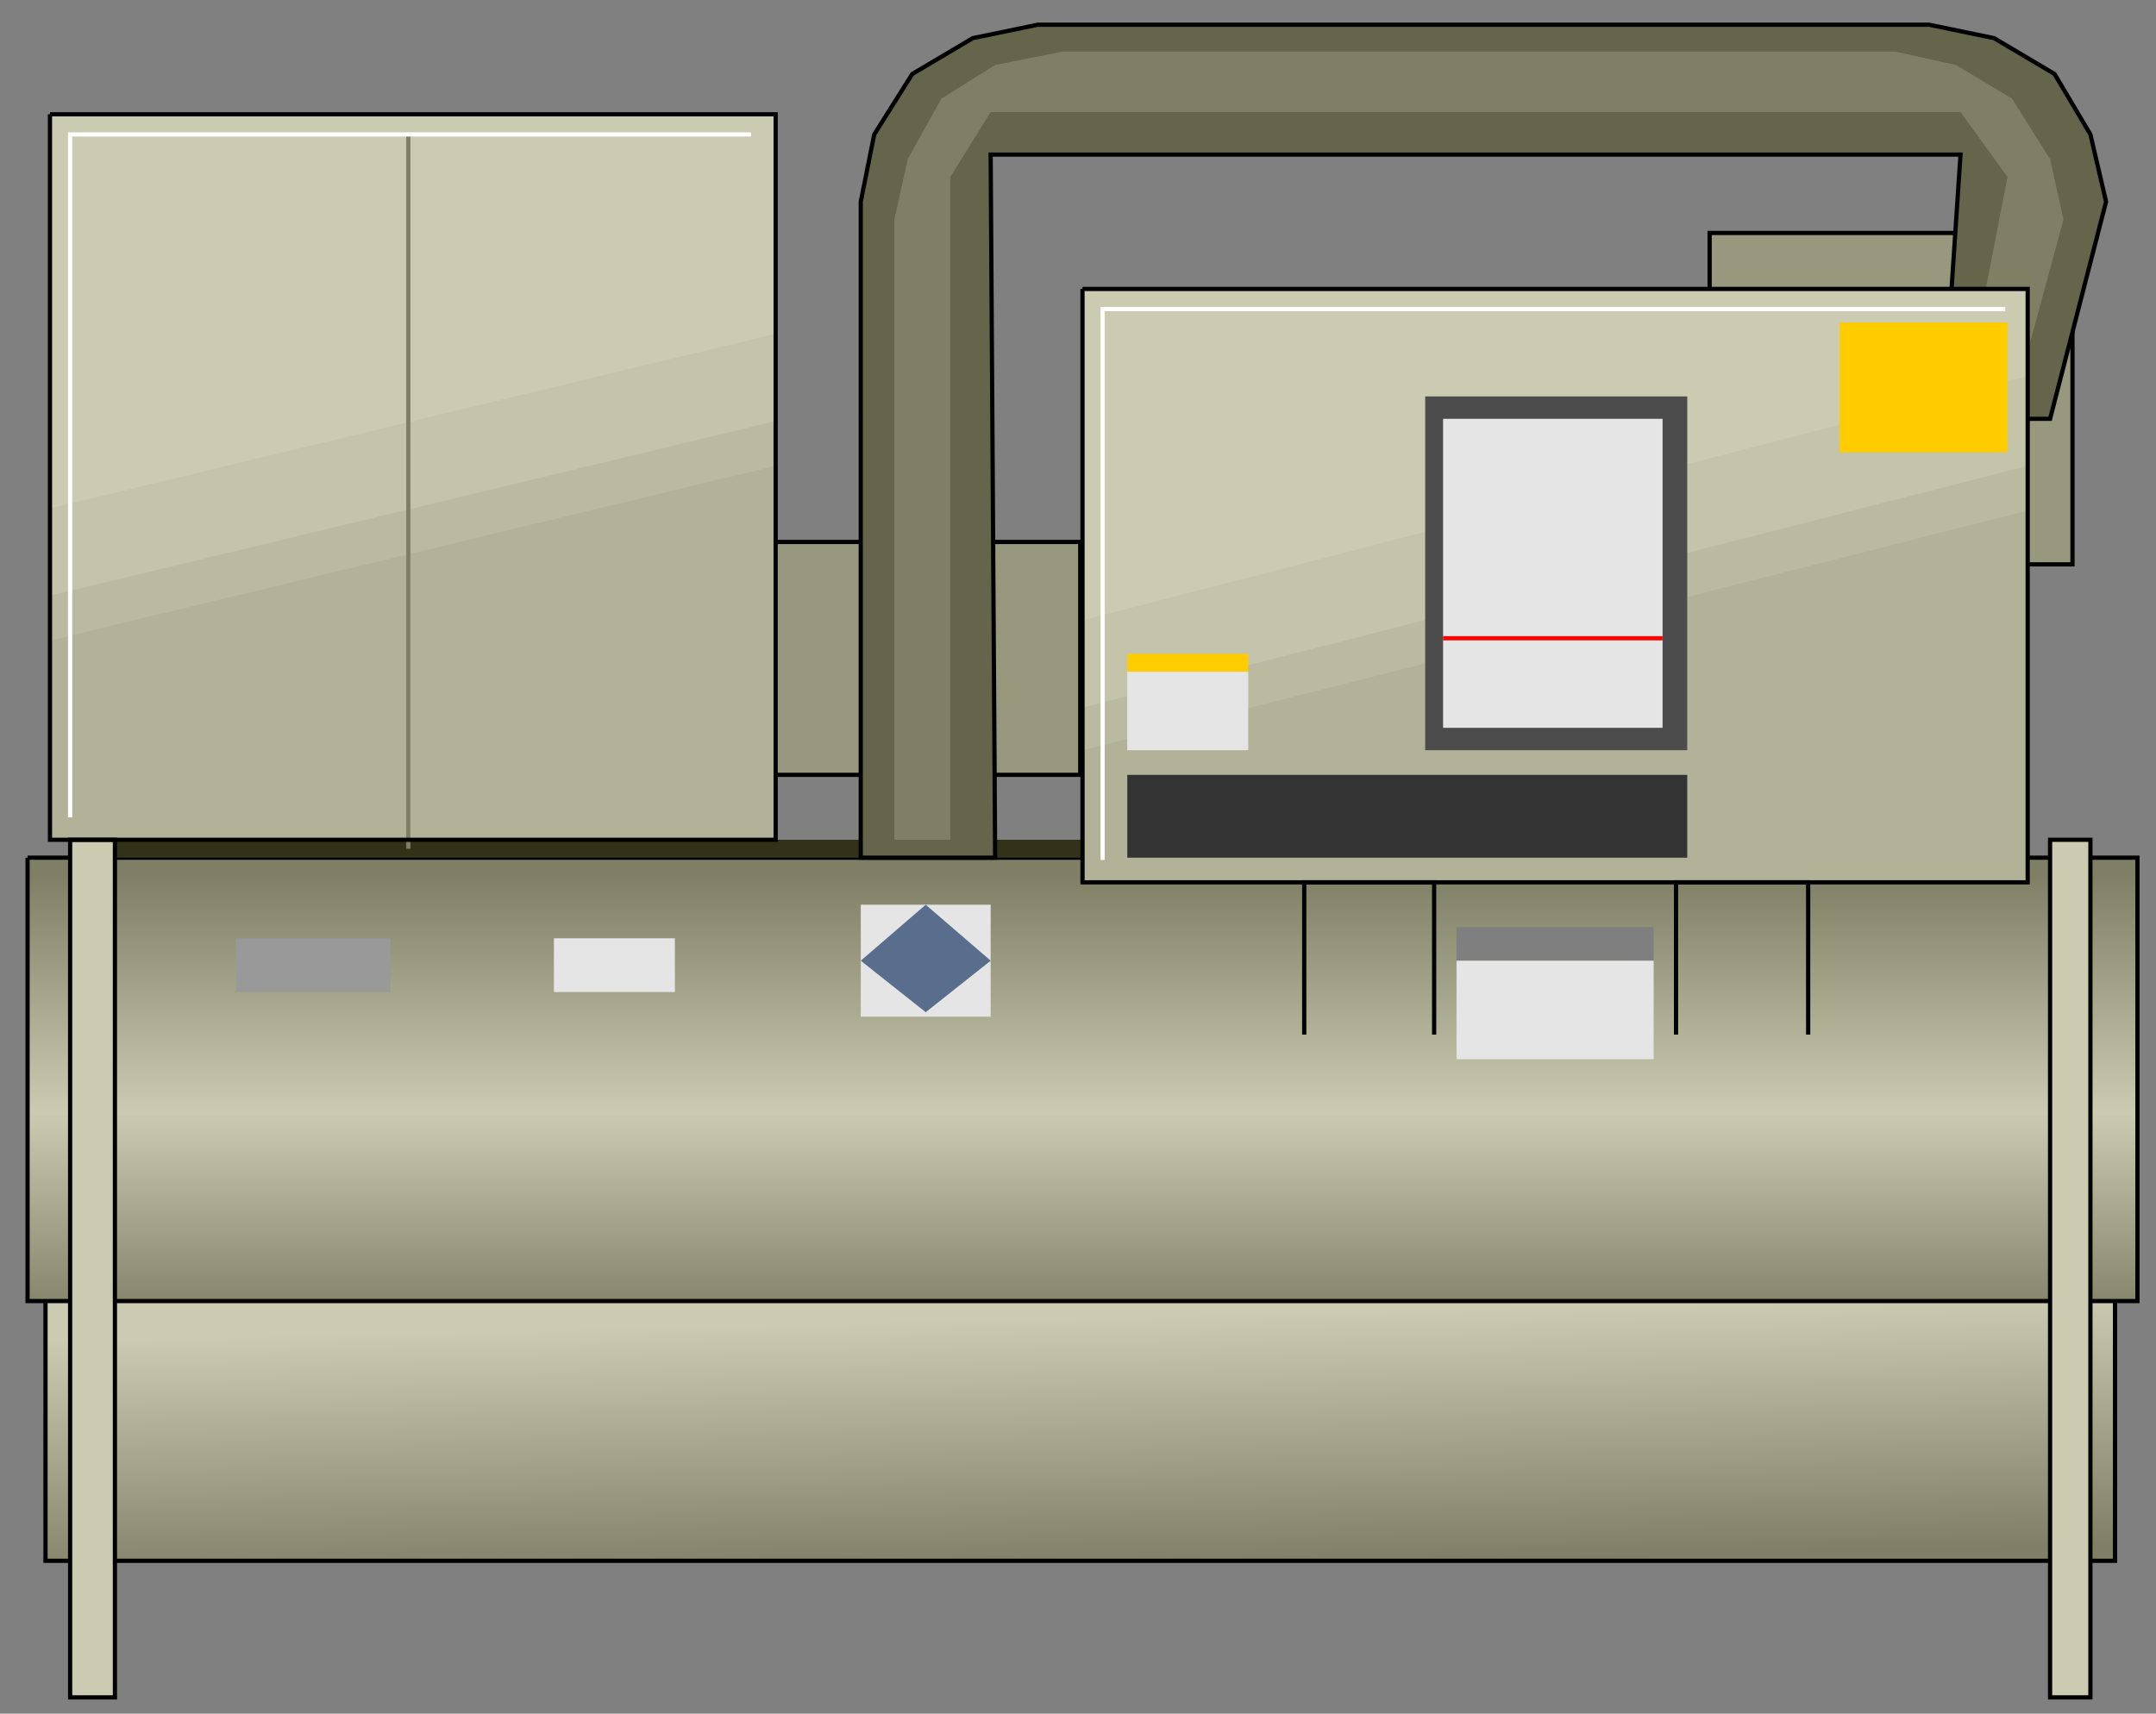 <?xml version="1.0" encoding="utf-8"?>
<!-- Generator: Adobe Illustrator 16.0.0, SVG Export Plug-In . SVG Version: 6.00 Build 0)  -->
<!DOCTYPE svg PUBLIC "-//W3C//DTD SVG 1.1//EN" "http://www.w3.org/Graphics/SVG/1.1/DTD/svg11.dtd">
<svg version="1.1"
	 id="svg2" sodipodi:docname="Iindustrial1022.svg" inkscape:version="0.48.3.1 r9886" xmlns:dc="http://purl.org/dc/elements/1.1/" xmlns:cc="http://creativecommons.org/ns#" xmlns:rdf="http://www.w3.org/1999/02/22-rdf-syntax-ns#" xmlns:svg="http://www.w3.org/2000/svg" xmlns:sodipodi="http://sodipodi.sourceforge.net/DTD/sodipodi-0.dtd" xmlns:inkscape="http://www.inkscape.org/namespaces/inkscape"
	 xmlns="http://www.w3.org/2000/svg" xmlns:xlink="http://www.w3.org/1999/xlink" x="0px" y="0px" width="127.667px"
	 height="101.5px" viewBox="2.081 2.251 127.667 101.5" enable-background="new 2.081 2.251 127.667 101.5" xml:space="preserve">
<rect x="2.081" y="2.251" width="127.667" height="101.5" fill="#808080" stroke="none"/>
<sodipodi:namedview  id="namedview102" inkscape:current-layer="svg2" inkscape:window-y="-8" inkscape:window-x="-8" inkscape:window-height="848" inkscape:window-width="1440" inkscape:pageshadow="2" inkscape:pageopacity="0" bordercolor="#666666" pagecolor="#ffffff" inkscape:cy="89.479811" inkscape:cx="56.603246" guidetolerance="10" gridtolerance="10" inkscape:zoom="5.0140374" objecttolerance="10" showgrid="false" borderopacity="1" inkscape:window-maximized="1">
	</sodipodi:namedview>
<linearGradient id="path4_1_" gradientUnits="userSpaceOnUse" x1="1998.051" y1="-2915.411" x2="2000.543" y2="-3027.295" gradientTransform="matrix(0.133 0 0 -0.133 -199.121 -307.498)">
	<stop  offset="0" style="stop-color:#CBCBB2"/>
	<stop  offset="1" style="stop-color:#7F7F66"/>
</linearGradient>
<path id="path4" inkscape:connector-curvature="0" fill="url(#path4_1_)" d="M4.775,79.233h122.547v15.465H4.775V79.233z"/>
<path id="path16" fill="none" stroke="#000000" stroke-width="0.25" d="M4.775,68.702h122.547v25.995H4.775V68.702"/>
<linearGradient id="path30_1_" gradientUnits="userSpaceOnUse" x1="2000.361" y1="-2918.232" x2="2000.361" y2="-2718.528" gradientTransform="matrix(0.133 0 0 -0.133 -199.121 -307.498)">
	<stop  offset="0" style="stop-color:#7F7F66"/>
	<stop  offset="0.47" style="stop-color:#CBCBB2"/>
	<stop  offset="1" style="stop-color:#7F7F66"/>
</linearGradient>
<path id="path30" fill="url(#path30_1_)" stroke="#000000" stroke-width="0.25" d="M3.713,53.052h124.936v26.261H3.713V53.052"/>
<path id="path32" fill="#323219" d="M6.234,51.991h115.783v1.061H6.234V51.991z"/>
<path id="path34" fill="#98987F" stroke="#000000" stroke-width="0.25" d="M103.317,16.049h21.485v19.629h-21.485V16.049z"/>
<path id="path36" fill="#98987F" stroke="#000000" stroke-width="0.25" d="M47.878,34.352h18.17v13.793h-18.17V34.352z"/>
<path id="path38" fill="#65654C" stroke="#000000" stroke-width="0.25" d="M53.051,14.193l0.796-3.979l2.254-3.581l3.581-2.122
	l3.847-0.796h52.785l3.847,0.796l3.581,2.122l2.122,3.581l0.928,3.979l-3.315,12.864h-5.836v-7.692l0.531-7.957H60.743l0.265,41.645
	h-7.957V14.193z"/>
<path id="path40" fill="#7F7F66" d="M55.04,15.253l0.796-3.58l1.989-3.581l3.183-1.99l3.979-0.795h49.337l3.581,0.795l3.315,1.99
	l2.255,3.581l0.796,3.58l-3.315,12.202l-2.785-0.398l2.785-14.323l-2.785-3.847H60.743l-2.388,3.847v39.258H55.04V15.253z"/>
<path id="path42" fill="#CBCBB2" d="M66.181,19.365h55.969v35.146H66.181V19.365z"/>
<path id="path44" fill="#CBCBB2" d="M5.04,9.02h42.971v42.972H5.04V9.02z"/>
<path id="path46" fill="#C4C4AB" d="M66.181,54.511V38.993l55.969-14.456v29.974H66.181z"/>
<path id="path48" fill="#C4C4AB" d="M5.04,51.991V32.363l42.971-10.345v29.974H5.04z"/>
<path id="path50" fill="#BABAA1" d="M66.181,54.511V44.166l55.969-14.324v24.669H66.181z"/>
<path id="path52" fill="#BABAA1" d="M5.04,51.991V37.534L48.011,27.19v24.802H5.04z"/>
<path id="path54" fill="#B2B299" d="M5.04,51.991V40.188l42.971-10.346v22.149H5.04z"/>
<path id="path56" fill="#B2B299" d="M66.181,54.511v-7.825l55.969-14.19v22.016H66.181z"/>
<path id="path58" fill="#CBCBB2" stroke="#000000" stroke-width="0.25" d="M123.476,51.991h2.388v50.796h-2.388V51.991z"/>
<path id="path60" fill="#CBCBB2" stroke="#000000" stroke-width="0.25" d="M6.234,51.991h2.652v50.796H6.234V51.991z"/>
<path id="path62" fill="none" stroke="#000000" stroke-width="0.25" d="M79.311,63.53v-9.019h7.692v9.019"/>
<path id="path64" fill="none" stroke="#000000" stroke-width="0.25" d="M101.327,63.53v-9.019h7.824v9.019"/>
<path id="path66" fill="#999999" d="M16.048,57.826h9.151v3.184h-9.151V57.826z"/>
<path id="path68" fill="#7F7F7F" d="M88.329,57.163h11.672v1.99H88.329V57.163z"/>
<path id="path70" fill="none" stroke="#7F7F66" stroke-width="0.25" d="M26.26,10.214v42.308"/>
<path id="path72" fill="none" stroke="#FFFFFF" stroke-width="0.25" d="M6.234,50.665V10.214h40.318"/>
<path id="path74" fill="none" stroke="#FFFFFF" stroke-width="0.25" d="M67.374,53.185V20.559h53.449"/>
<path id="path76" fill="none" stroke="#000000" stroke-width="0.25" d="M66.181,19.365h55.969v35.146H66.181V19.365"/>
<path id="path78" fill="none" stroke="#000000" stroke-width="0.25" d="M5.04,9.02h42.971v42.972H5.04V9.02"/>
<path id="path80" fill="#4C4C4C" d="M86.473,25.731h15.518v20.955H86.473V25.731z"/>
<path id="path82" fill="#FFCC00" d="M111.009,21.355h9.947v7.692h-9.947V21.355z"/>
<path id="path84" fill="#FFCC00" d="M68.833,40.984h7.162v1.061h-7.162V40.984z"/>
<path id="path86" fill="#333333" d="M68.833,48.145h33.157v4.907H68.833V48.145z"/>
<path id="path88" fill="#E5E5E5" d="M87.533,27.057h12.998V45.36H87.533V27.057z"/>
<path id="path90" fill="#E5E5E5" d="M68.833,42.044h7.162v4.642h-7.162V42.044z"/>
<path id="path92" fill="#E5E5E5" d="M88.329,59.154h11.672v5.835H88.329V59.154z"/>
<path id="path94" fill="#E5E5E5" d="M34.881,57.826h7.162v3.184h-7.162V57.826z"/>
<path id="path96" fill="#E5E5E5" d="M53.051,55.837h7.692v6.632h-7.692V55.837z"/>
<path id="path98" fill="none" stroke="#FF0000" stroke-width="0.25" d="M87.533,40.055h12.998"/>
<path id="path100" fill="#596D8C" d="M53.051,59.154l3.846-3.316l3.847,3.316l-3.847,3.05L53.051,59.154z"/>
</svg>
